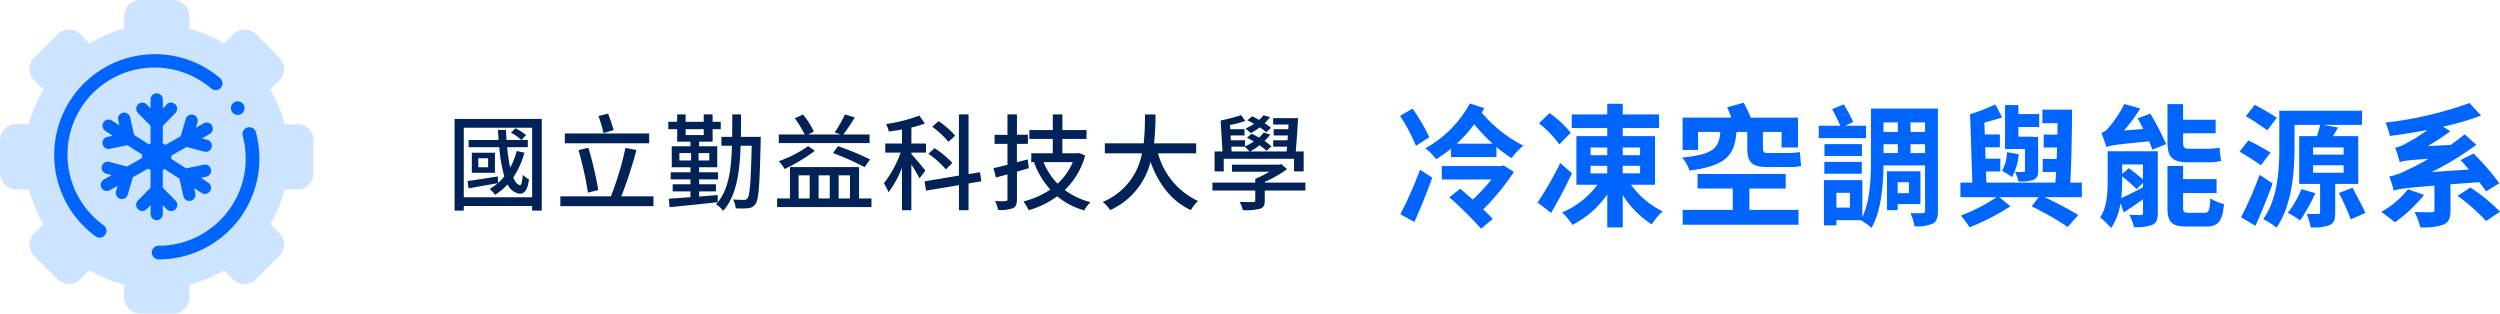 <svg xmlns="http://www.w3.org/2000/svg" viewBox="0 0 358.821 45">
  <defs>
    <style>
      .cls-1 {
        fill: #0064ff;
      }

      .cls-2 {
        fill: #002257;
      }

      .cls-3 {
        fill: #cce4ff;
      }
    </style>
  </defs>
  <g id="Group_543" data-name="Group 543" transform="translate(10 182)">
    <path id="Path_518" data-name="Path 518" class="cls-1" d="M5.149-11.305a25.546,25.546,0,0,0-2.413-4.1L.95-14.364A25.747,25.747,0,0,1,3.23-10.07ZM3,.855C3.857-1.026,4.769-3.287,5.567-5.51L3.819-6.631A59.95,59.95,0,0,1,.988-.247ZM15.789-7.277l-.3.114H6.935v1.919h7.144a28.134,28.134,0,0,1-2.7,2.888c-.627-.551-1.254-1.1-1.786-1.558L8.018-2.679a54.176,54.176,0,0,1,4.56,4.5L14.25.418c-.38-.4-.855-.893-1.368-1.368A34.235,34.235,0,0,0,17.29-6.327Zm-6.707-3.1a18.319,18.319,0,0,0,2.508-2.793,24.612,24.612,0,0,0,2.66,2.793Zm1.881-5.776A15.947,15.947,0,0,1,4.579-9.728,8.625,8.625,0,0,1,6.118-8.151a17.442,17.442,0,0,0,2.147-1.52v1.216h6.517V-9.9a19.238,19.238,0,0,0,2.185,1.6,9.389,9.389,0,0,1,1.672-1.8,19.016,19.016,0,0,1-5.966-4.731,7.066,7.066,0,0,0,.361-.646Zm14.478,4.218a14.2,14.2,0,0,0-3.04-2.831L20.881-13.3a14.9,14.9,0,0,1,2.926,3.021ZM23.94-7.6a51.036,51.036,0,0,1-3.249,5.662l1.938,1.5c1.026-1.748,2.109-3.819,3-5.681Zm4.351.4h2.394v1.083H28.291Zm0-2.622h2.394v1.1H28.291Zm7.106,0v1.1H32.908v-1.1Zm0,3.7H32.908V-7.2H35.4Zm2.147,1.634v-6.973H32.908v-1.159h5.206v-1.957H32.908v-1.52H30.685v1.52H25.593v1.957h5.092v1.159H26.258v6.973h3.021A12.21,12.21,0,0,1,24.206-.513a10.14,10.14,0,0,1,1.482,1.786,13.543,13.543,0,0,0,5-4.37V1.634h2.223V-3a13.506,13.506,0,0,0,4.161,4.2A9.883,9.883,0,0,1,38.627-.665a12.394,12.394,0,0,1-4.541-3.819Zm13.243-7.581V-9.8c0,2.052.608,2.774,2.869,2.774H56.6a7.729,7.729,0,0,0,1.919-.152c-.076-.532-.133-1.406-.19-1.995a10.587,10.587,0,0,1-1.805.133H53.694c-.57,0-.665-.19-.665-.722v-2.3h2.679v2.223h2.356v-4.275H51.281c-.266-.684-.665-1.482-1.007-2.147L47.9-15.6c.209.456.4.969.589,1.482H41.5v4.636h2.223v-2.584h3.192c-.19,2.261-.874,3.23-5.491,3.686a5.1,5.1,0,0,1,1.064,1.862c5.491-.722,6.46-2.356,6.745-5.548Zm.3,8.132H56.3v-2.09H43.643v2.09H48.7V-.874H41.515V1.254H58.14V-.874H51.091ZM67.83-12.958H64.866l1.121-.532a21.217,21.217,0,0,0-1.368-2.527l-1.653.684a24.744,24.744,0,0,1,1.159,2.375H61.047v1.786H67.83Zm-.589,2.641H61.864v1.71h5.377Zm-5.4,4.256h5.377v-1.71H61.845ZM73.986-4.845v1.577H72.371V-4.845ZM75.639-1.71V-6.422H70.832V-.836h1.539V-1.71ZM74.214-9.025V-10.3H76.3v1.273ZM70.338-10.3H72.39v1.273H70.338Zm2.052-3.135v1.368H70.338v-1.368ZM76.3-12.065h-2.09v-1.368H76.3ZM65.512-1.2H63.574V-3.325h1.938ZM78.147-15.409H68.533V-7.98c0,2.527-.1,5.757-1.235,8.151v-5.32h-5.51v6.5h1.786V.608h3.5a8.1,8.1,0,0,1,1.539,1.1C70-.665,70.3-4.389,70.338-7.258H76.3v6.5c0,.266-.076.342-.323.342a17.735,17.735,0,0,1-1.786,0,6.757,6.757,0,0,1,.589,1.881A5.551,5.551,0,0,0,77.406,1.1c.57-.342.741-.874.741-1.824Zm12.5,8.873c0,.171-.057.209-.228.209a9.123,9.123,0,0,1-1.216-.019A6.037,6.037,0,0,1,89.7-4.959a5.74,5.74,0,0,0,2.166-.228c.513-.247.665-.57.665-1.349v-4.807h-.722v-.038H89.7v-1.387h2.983V-14.63H89.7v-1.292H87.78v6.308h2.869Zm-2.6-2.622a5.594,5.594,0,0,1-.7,2.679,10.171,10.171,0,0,1,1.425.893,7.793,7.793,0,0,0,.969-3.287ZM98.8-4.788H97.147c.152-2.85.247-7.087.247-10.469H93.138v1.938h2.185c-.019.551-.019,1.083-.019,1.634H93.328v1.862h1.919c-.019.551-.038,1.1-.057,1.634h-2v1.862h1.919c-.038.551-.057,1.045-.1,1.539H85.1l-.057-1.6H87.1V-8.227H84.987L84.93-9.861h2.109V-11.7H84.873l-.057-1.71c.855-.228,1.748-.456,2.546-.741L86.393-16a32.935,32.935,0,0,1-3.629,1.406l.323,9.8h-1.71V-2.7h5.187a24.568,24.568,0,0,1-5.13,2.641,13.837,13.837,0,0,1,1.254,1.691,35.656,35.656,0,0,0,5.871-3.021L86.963-2.7h5.643L91.6-1.387a44.854,44.854,0,0,1,5.187,2.964l1.5-1.729A52.022,52.022,0,0,0,93.442-2.7H98.8Zm18.069-2.926a7.6,7.6,0,0,0,1.919-.171c-.076-.513-.171-1.33-.209-1.919a9.818,9.818,0,0,1-1.748.152h-2.774c-.608,0-.722-.266-.722-.969v-1.254h4.674v-1.938h-4.674v-2.242h-2.242v5.4c0,2.109.608,2.945,2.888,2.945ZM104.595-5.681a27.5,27.5,0,0,1,2.071,1.824l.912-.893v.627c-1.14.608-2.261,1.178-3.116,1.558A22.55,22.55,0,0,0,104.595-5Zm2.983-1.71v2.147c-.57-.494-1.387-1.159-2.033-1.615l-.95.817V-7.391Zm2.128-1.9h-7.2v4.275c0,1.653-.076,3.743-1.083,5.225A9.122,9.122,0,0,1,103,1.729a8.381,8.381,0,0,0,1.349-3.572l.475,1.33c.855-.551,1.805-1.2,2.755-1.881V-.456c0,.247-.076.323-.323.323-.228,0-.969,0-1.653-.038a6.3,6.3,0,0,1,.684,1.767,6.571,6.571,0,0,0,2.622-.323c.627-.3.8-.779.8-1.71Zm-2.888-4.731c.247.456.513.988.8,1.539l-2.774.209a21.17,21.17,0,0,0,2.337-3.154l-2.28-.646a16.073,16.073,0,0,1-2.242,3.382,2.2,2.2,0,0,1-1.045.76c.228.57.589,1.6.7,2.033.551-.228,1.33-.342,6.137-.817.19.456.361.855.475,1.2l1.976-.8a40.472,40.472,0,0,0-2.261-4.37ZM114.209-.456c-.741,0-.874-.095-.874-.76V-3.287h4.807v-2h-4.807v-1.9h-2.242v5.966c0,2.071.551,2.736,2.793,2.736h2.7c1.805,0,2.394-.741,2.622-3.23a6.186,6.186,0,0,1-1.957-.817c-.1,1.748-.228,2.071-.874,2.071ZM126.787-14.1c-.722-.513-2.2-1.33-3.154-1.862l-1.292,1.634a36.1,36.1,0,0,1,3.078,2.033Zm-.912,5c-.76-.494-2.2-1.273-3.173-1.748l-1.273,1.615a35.305,35.305,0,0,1,3.078,1.957Zm-1.558,3.192a54.154,54.154,0,0,1-2.66,6.1l2.071,1.216c.836-1.881,1.729-4.047,2.451-6.08Zm6,2.052a13.493,13.493,0,0,1-1.957,3.4,11.986,11.986,0,0,1,1.767,1.1,24.317,24.317,0,0,0,2.185-3.914Zm1.672-3.42h4.389v1.064h-4.389Zm0-2.565h4.389V-8.8h-4.389ZM138.472-4.6v-6.859h-3.629c.247-.4.494-.817.741-1.235l-2.128-.38h5.567v-2.033H127.148v5.244c0,3.078-.19,7.391-2.318,10.317a9.56,9.56,0,0,1,1.9,1.216c2.261-3.154,2.6-8.17,2.6-11.533v-3.211H133a12.36,12.36,0,0,1-.456,1.615H130V-4.6h3V-.551c0,.209-.076.266-.285.266-.228,0-.988,0-1.653-.019a8.769,8.769,0,0,1,.589,1.938,6.413,6.413,0,0,0,2.7-.323c.665-.3.817-.836.817-1.805V-4.6ZM135.7-3.306a36.658,36.658,0,0,1,1.71,3.781l2.09-.912c-.4-.931-1.235-2.47-1.843-3.61Zm9.918-.532A13.213,13.213,0,0,1,141.759-.57,19.839,19.839,0,0,1,143.735.912a20.318,20.318,0,0,0,4.18-3.933Zm10.222-1.026a16.1,16.1,0,0,1,.969,1.33l1.919-1.159a36.432,36.432,0,0,0-3.705-4.275l-1.881.95c.4.418.817.874,1.216,1.349L149-6.308a40.029,40.029,0,0,0,6.422-3.914l-1.672-1.5c-.646.532-1.311,1.026-2.014,1.52l-3.287.171a33.847,33.847,0,0,0,3.23-2.128l-1.026-.665a35.879,35.879,0,0,0,5.453-1.6l-1.672-1.786A53.085,53.085,0,0,1,142.367-13.4a7.109,7.109,0,0,1,.627,1.919c1.748-.228,3.591-.513,5.415-.874a20.751,20.751,0,0,1-3.04,1.919,4.918,4.918,0,0,1-1.6.627c.228.589.551,1.653.665,2.09.437-.19,1.083-.285,4.123-.494a27.286,27.286,0,0,1-3,1.577,8.95,8.95,0,0,1-2.641.969,15.637,15.637,0,0,1,.665,2.033c.665-.247,1.52-.38,5.833-.722V-.836c0,.228-.1.285-.418.3-.323,0-1.482,0-2.451-.038a8.323,8.323,0,0,1,.817,2.2,8.9,8.9,0,0,0,3.287-.361c.836-.361,1.064-.931,1.064-2.052V-4.541Zm-3.116,1.976a25.881,25.881,0,0,1,4.1,3.61l2-1.33a24.719,24.719,0,0,0-4.256-3.477Z" transform="translate(190 -151)"/>
    <path id="Path_517" data-name="Path 517" class="cls-2" d="M10.155-7.32a9.868,9.868,0,0,1-.93,2.385,26.866,26.866,0,0,1-.435-2.94h2.97V-8.91h-.915l.66-.69a6.266,6.266,0,0,0-1.53-.99l-.645.645A5.51,5.51,0,0,1,10.815-8.91H8.7c-.03-.465-.06-.96-.075-1.44H7.47l.09,1.44h-4.3v1.035h4.4A21.085,21.085,0,0,0,8.385-3.69a6.708,6.708,0,0,1-.9.945l-.03-.93c-1.62.255-3.255.51-4.35.66l.15,1.05c1.2-.21,2.715-.495,4.185-.735a8.864,8.864,0,0,1-1.155.81,6.822,6.822,0,0,1,.78.855,9.022,9.022,0,0,0,1.785-1.5A2.321,2.321,0,0,0,10.215-1.29c.87.345,1.5-.24,1.71-1.95a5.02,5.02,0,0,1-.885-.66c-.09.93-.225,1.545-.4,1.485-.39-.075-.72-.48-.975-1.125a11.366,11.366,0,0,0,1.6-3.555ZM6.06-4.995H4.65v-1.29H6.06ZM3.72-7.08V-4.2H7.035V-7.08ZM2.565-.69v-9.975h9.81V-.69ZM1.245-11.925V1.23h1.32V.57h9.81v.66h1.38V-11.925Zm22.83,1.6c-.165-.63-.51-1.62-.8-2.37l-1.38.345A18.945,18.945,0,0,1,22.62-9.9Zm5.1.48H17.07v1.41H29.175ZM21.87-1.725A50.617,50.617,0,0,0,20.445-7.8l-1.41.345a49.345,49.345,0,0,1,1.35,6.1Zm3.315.9a64.068,64.068,0,0,0,2.16-6.645l-1.575-.3A44.1,44.1,0,0,1,23.685-.825h-7.26V.585H29.79V-.825Zm8.325-6.21h1.68V-5.97H33.51ZM37.8-5.97H36.27V-7.035H37.8Zm-3.39-4.485h2.6v.84h-2.6ZM39.015-1l-2.67.21V-1.53H38.76V-2.55H36.345v-.705H39.06v-1.02H36.345v-.72h2.6V-8.01h-2.6v-.66H38.28v-1.785h1.17V-11.52H38.28v-1.065H37.005v1.065h-2.6v-1.065H33.195v1.065H31.92v1.065h1.275V-8.67H35.1v.66H32.415v3.015H35.1v.72H32.265v1.02H35.1v.705H32.55v1.02H35.1v.825c-1.2.09-2.265.18-3.105.225L32.1.735C33.945.555,36.54.3,39.015.015ZM42.33-9.36c.03-1.02.03-2.1.03-3.225H41.1c0,1.14,0,2.22-.015,3.225H39.54v1.275h1.515c-.1,3.66-.54,6.54-2.28,8.4a4.093,4.093,0,0,1,1.02.945C41.67-.855,42.165-4.065,42.3-8.085h1.59c-.12,5.19-.27,7.11-.6,7.53a.544.544,0,0,1-.525.24c-.27,0-.87,0-1.56-.06A3.472,3.472,0,0,1,41.6.9,11.414,11.414,0,0,0,43.38.885a1.386,1.386,0,0,0,1.065-.63c.465-.645.585-2.76.735-8.97,0-.2.015-.645.015-.645ZM60.81-9.7H57.045A23.846,23.846,0,0,0,58.68-12.15l-1.41-.42a16.691,16.691,0,0,1-1.47,2.565l.825.3h-4.62l.81-.405a11.408,11.408,0,0,0-1.56-2.445l-1.185.525A15.661,15.661,0,0,1,51.5-9.7h-3.72v1.23H60.81Zm-5.25,2.67A39.348,39.348,0,0,1,60.105-5.01l.765-1.11a41.273,41.273,0,0,0-4.59-1.905Zm-3.57-1a16.874,16.874,0,0,1-4.215,2.16,5.936,5.936,0,0,1,.84,1.125,24.263,24.263,0,0,0,4.335-2.61Zm-1.365,4.2h1.59V-.51h-1.59Zm4.47,0V-.51h-1.6V-3.84Zm2.9,0V-.51H56.37V-3.84ZM59.3-.51V-5.025H49.38V-.51H47.535V.72H61.08V-.51ZM73.1-9.525A12.363,12.363,0,0,0,70.71-11.61l-.915.8A12.2,12.2,0,0,1,72.12-8.64Zm-.4,3.915a14.105,14.105,0,0,0-2.565-2.13l-.885.81a12.914,12.914,0,0,1,2.5,2.235ZM68.82-4.5c-.285-.39-1.56-1.92-2.01-2.385V-7.1h2.1V-8.4h-2.1v-2.3a14.166,14.166,0,0,0,1.935-.57l-.795-1.14a22.5,22.5,0,0,1-4.77,1.215,4.25,4.25,0,0,1,.39,1.08c.6-.09,1.245-.18,1.89-.3V-8.4h-2.4v1.3h2.2a14.919,14.919,0,0,1-2.4,4.4,8.807,8.807,0,0,1,.675,1.29,14.56,14.56,0,0,0,1.92-3.5V1.17h1.35V-5.385a20.634,20.634,0,0,1,1.17,1.98Zm8.04,1.515-.21-1.3-1.635.27v-8.565h-1.38V-3.8L68.7-2.97l.21,1.335,4.725-.795v3.6h1.38V-2.67ZM83.5-6.12l-1.545.405v-2.64h1.575V-9.66H81.96v-2.925H80.6v2.94H78.75v1.29H80.6V-5.34c-.75.18-1.44.345-2.01.48l.36,1.335c.525-.135,1.065-.285,1.65-.45V-.42c0,.21-.075.285-.3.285-.18.015-.81.015-1.47,0a5.406,5.406,0,0,1,.42,1.26,5.156,5.156,0,0,0,2.13-.24C81.81.675,81.96.3,81.96-.42V-4.365l1.71-.495Zm6.48.39a8.92,8.92,0,0,1-2.19,3.09,9.481,9.481,0,0,1-2.01-3.09Zm.87-1.32-.24.045h-2.13V-9.06H91.95v-1.275H88.485v-2.25h-1.38v2.25h-3.36V-9.06h3.36v2.055h-3.09V-5.73h.6l-.195.06a12.123,12.123,0,0,0,2.325,3.885A12.039,12.039,0,0,1,82.89-.09a5.95,5.95,0,0,1,.75,1.26,12.69,12.69,0,0,0,4.1-2A10.432,10.432,0,0,0,91.62,1.2a4.949,4.949,0,0,1,.9-1.185,10.5,10.5,0,0,1-3.69-1.74A10.905,10.905,0,0,0,91.755-6.69Zm16.83.06V-8.43H101.64a37.838,37.838,0,0,0,.21-4.14h-1.515a37.616,37.616,0,0,1-.18,4.14h-5.58v1.44H99.9A9.332,9.332,0,0,1,94.275-.015a4.866,4.866,0,0,1,1.065,1.17,10.377,10.377,0,0,0,5.79-6.915c1.17,3.18,2.985,5.61,5.79,6.915A5.516,5.516,0,0,1,107.955-.15a10.584,10.584,0,0,1-5.745-6.84Zm10.74-3.66a7.285,7.285,0,0,0-.915-.66,7.017,7.017,0,0,0,.78-.885l-.945-.255a4.264,4.264,0,0,1-.63.66c-.33-.2-.69-.375-1-.525l-.675.585a8.11,8.11,0,0,1,.945.5,6.615,6.615,0,0,1-1.23.69,6.9,6.9,0,0,1,.765.645,8.846,8.846,0,0,0,1.29-.825,5.747,5.747,0,0,1,.93.7Zm-5.685,2.7h1.89a4.39,4.39,0,0,1,.705.69H112.77Zm-1.1,1.74h10.1v1.815h1.38V-7.26h-1.14c.12-1.35.255-3.27.33-4.785h-3.57v.915h2.205l-.03.675h-2.1v.9h2.04l-.06.69H118.74v.915h2c-.03.24-.06.465-.075.69h-5.235a11.547,11.547,0,0,0,1.35-.885,7.11,7.11,0,0,1,1.005.8L118.485-8a7.636,7.636,0,0,0-.99-.765,7.7,7.7,0,0,0,.825-.915l-.945-.3a4.351,4.351,0,0,1-.675.735c-.345-.21-.72-.4-1.05-.57l-.675.585a10.525,10.525,0,0,1,.975.54,8.69,8.69,0,0,1-1.26.705v-.885h-2.025l-.045-.69h2.01v-.9h-2.055l-.045-.6a13.525,13.525,0,0,0,2.205-.585l-.6-.825a28.04,28.04,0,0,1-2.94.765l.27,4.44h-1.14v2.865h1.32Zm11.73,3.42H117.54v-.12a15.442,15.442,0,0,0,3.18-1.815l-.8-.72-.3.075h-6.8v1.02h5.37a14.223,14.223,0,0,1-2.025,1.02v.54h-6.15v1.14h6.15v1.4c0,.2-.075.255-.315.255s-1.1,0-1.92-.03a4.943,4.943,0,0,1,.45,1.185,8.185,8.185,0,0,0,2.475-.2c.525-.18.675-.51.675-1.17V-1.65h5.835Z" transform="translate(54 -153)"/>
    <g id="Group_531" data-name="Group 531" transform="translate(-50 -199)">
      <path id="Path_347" data-name="Path 347" class="cls-3" d="M42.7,17.822H40.852a18.722,18.722,0,0,0-2.072-4.985l1.31-1.311a2.3,2.3,0,0,0,0-3.256L36.73,4.91a2.3,2.3,0,0,0-3.255,0L32.164,6.22a18.722,18.722,0,0,0-4.985-2.072V2.3a2.3,2.3,0,0,0-2.3-2.3H20.124a2.3,2.3,0,0,0-2.3,2.3V4.148A18.722,18.722,0,0,0,12.836,6.22L11.526,4.91a2.3,2.3,0,0,0-3.255,0L4.91,8.271a2.3,2.3,0,0,0,0,3.256l1.31,1.311a18.723,18.723,0,0,0-2.072,4.985H2.3a2.3,2.3,0,0,0-2.3,2.3v4.752a2.3,2.3,0,0,0,2.3,2.3H4.148A18.723,18.723,0,0,0,6.22,32.164L4.91,33.474a2.3,2.3,0,0,0,0,3.255L8.271,40.09a2.3,2.3,0,0,0,3.255,0l1.31-1.31a18.723,18.723,0,0,0,4.985,2.072V42.7a2.3,2.3,0,0,0,2.3,2.3h4.752a2.3,2.3,0,0,0,2.3-2.3V40.852a18.722,18.722,0,0,0,4.985-2.072l1.311,1.311a2.3,2.3,0,0,0,3.255,0L40.09,36.73a2.3,2.3,0,0,0,0-3.255L38.78,32.164a18.723,18.723,0,0,0,2.072-4.985H42.7a2.3,2.3,0,0,0,2.3-2.3V20.124A2.3,2.3,0,0,0,42.7,17.822Z" transform="translate(40 17)"/>
      <g id="Group_271" data-name="Group 271" transform="translate(47.771 24.772)">
        <g id="Group_268" data-name="Group 268">
          <path id="Path_348" data-name="Path 348" class="cls-1" d="M86.828,106.64a.976.976,0,0,1-.576-.188A14.458,14.458,0,1,1,104.117,83.74a.98.98,0,1,1-1.27,1.494,12.5,12.5,0,1,0-15.441,19.633.98.98,0,0,1-.578,1.772Z" transform="translate(-80.299 -80.302)"/>
          <path id="Path_349" data-name="Path 349" class="cls-1" d="M224.307,206.284a.98.98,0,1,1,0-1.96c.4,0,.8-.019,1.187-.056a12.511,12.511,0,0,0,10.877-15.715.98.98,0,0,1,1.892-.512,14.463,14.463,0,0,1-12.586,18.179C225.226,206.262,224.765,206.284,224.307,206.284Z" transform="translate(-209.308 -176.827)"/>
          <circle id="Ellipse_38" data-name="Ellipse 38" class="cls-1" cx="0.98" cy="0.98" r="0.98" transform="translate(25.366 6.766)"/>
        </g>
        <g id="Group_270" data-name="Group 270" transform="translate(6.682 5.624)">
          <g id="Group_269" data-name="Group 269">
            <path id="Path_350" data-name="Path 350" class="cls-1" d="M203.338,137.682a.877.877,0,0,0-.877.877v1.285l-.563-.575a.877.877,0,0,0-1.253,1.227l1.817,1.856v2.328a.877.877,0,1,0,1.754,0v-2.328l1.817-1.856a.877.877,0,0,0-1.253-1.227l-.563.575v-1.285A.877.877,0,0,0,203.338,137.682Z" transform="translate(-195.304 -137.682)"/>
            <path id="Path_351" data-name="Path 351" class="cls-1" d="M203.337,250.989a.877.877,0,0,0,.877-.877v-1.285l.563.575a.877.877,0,1,0,1.253-1.227l-1.817-1.855v-2.328a.877.877,0,1,0-1.754,0v2.328l-1.817,1.855A.877.877,0,1,0,201.9,249.4l.563-.575v1.285A.877.877,0,0,0,203.337,250.989Z" transform="translate(-195.303 -232.781)"/>
            <path id="Path_352" data-name="Path 352" class="cls-1" d="M247.324,170.288a.877.877,0,0,0-1.195-.334l-1.119.63.225-.773a.877.877,0,0,0-1.684-.49l-.726,2.493-2.029,1.142a.877.877,0,1,0,.86,1.529l2.029-1.142,2.508.673a.877.877,0,0,0,.455-1.694l-.778-.209,1.119-.63A.877.877,0,0,0,247.324,170.288Z" transform="translate(-231.343 -165.649)"/>
            <path id="Path_353" data-name="Path 353" class="cls-1" d="M151.265,238.034a.876.876,0,0,0,1.087-.6l.726-2.493,2.029-1.142a.877.877,0,1,0-.86-1.529l-2.029,1.142-2.508-.673a.877.877,0,1,0-.455,1.694l.778.209-1.119.63a.877.877,0,1,0,.86,1.529l1.119-.63-.225.773A.877.877,0,0,0,151.265,238.034Z" transform="translate(-148.466 -222.9)"/>
            <path id="Path_354" data-name="Path 354" class="cls-1" d="M246.577,234.818a.877.877,0,0,0-1.036-.682l-2.544.523-1.957-1.261a.877.877,0,0,0-.95,1.475l1.957,1.261.576,2.532a.877.877,0,0,0,1.71-.389l-.179-.785,1.08.7a.877.877,0,1,0,.95-1.475l-1.08-.7.789-.162A.878.878,0,0,0,246.577,234.818Z" transform="translate(-230.747 -223.89)"/>
            <path id="Path_355" data-name="Path 355" class="cls-1" d="M150.993,170.276a.876.876,0,0,0,1.036.683l2.544-.523,1.957,1.261a.877.877,0,1,0,.95-1.475l-1.957-1.26-.576-2.532a.877.877,0,0,0-1.71.389l.179.785-1.08-.7a.877.877,0,0,0-.95,1.475l1.08.7-.789.162A.877.877,0,0,0,150.993,170.276Z" transform="translate(-150.729 -162.996)"/>
          </g>
          <circle id="Ellipse_39" data-name="Ellipse 39" class="cls-1" cx="2.107" cy="2.107" r="2.107" transform="translate(5.94 6.997)"/>
        </g>
      </g>
    </g>
  </g>
</svg>
